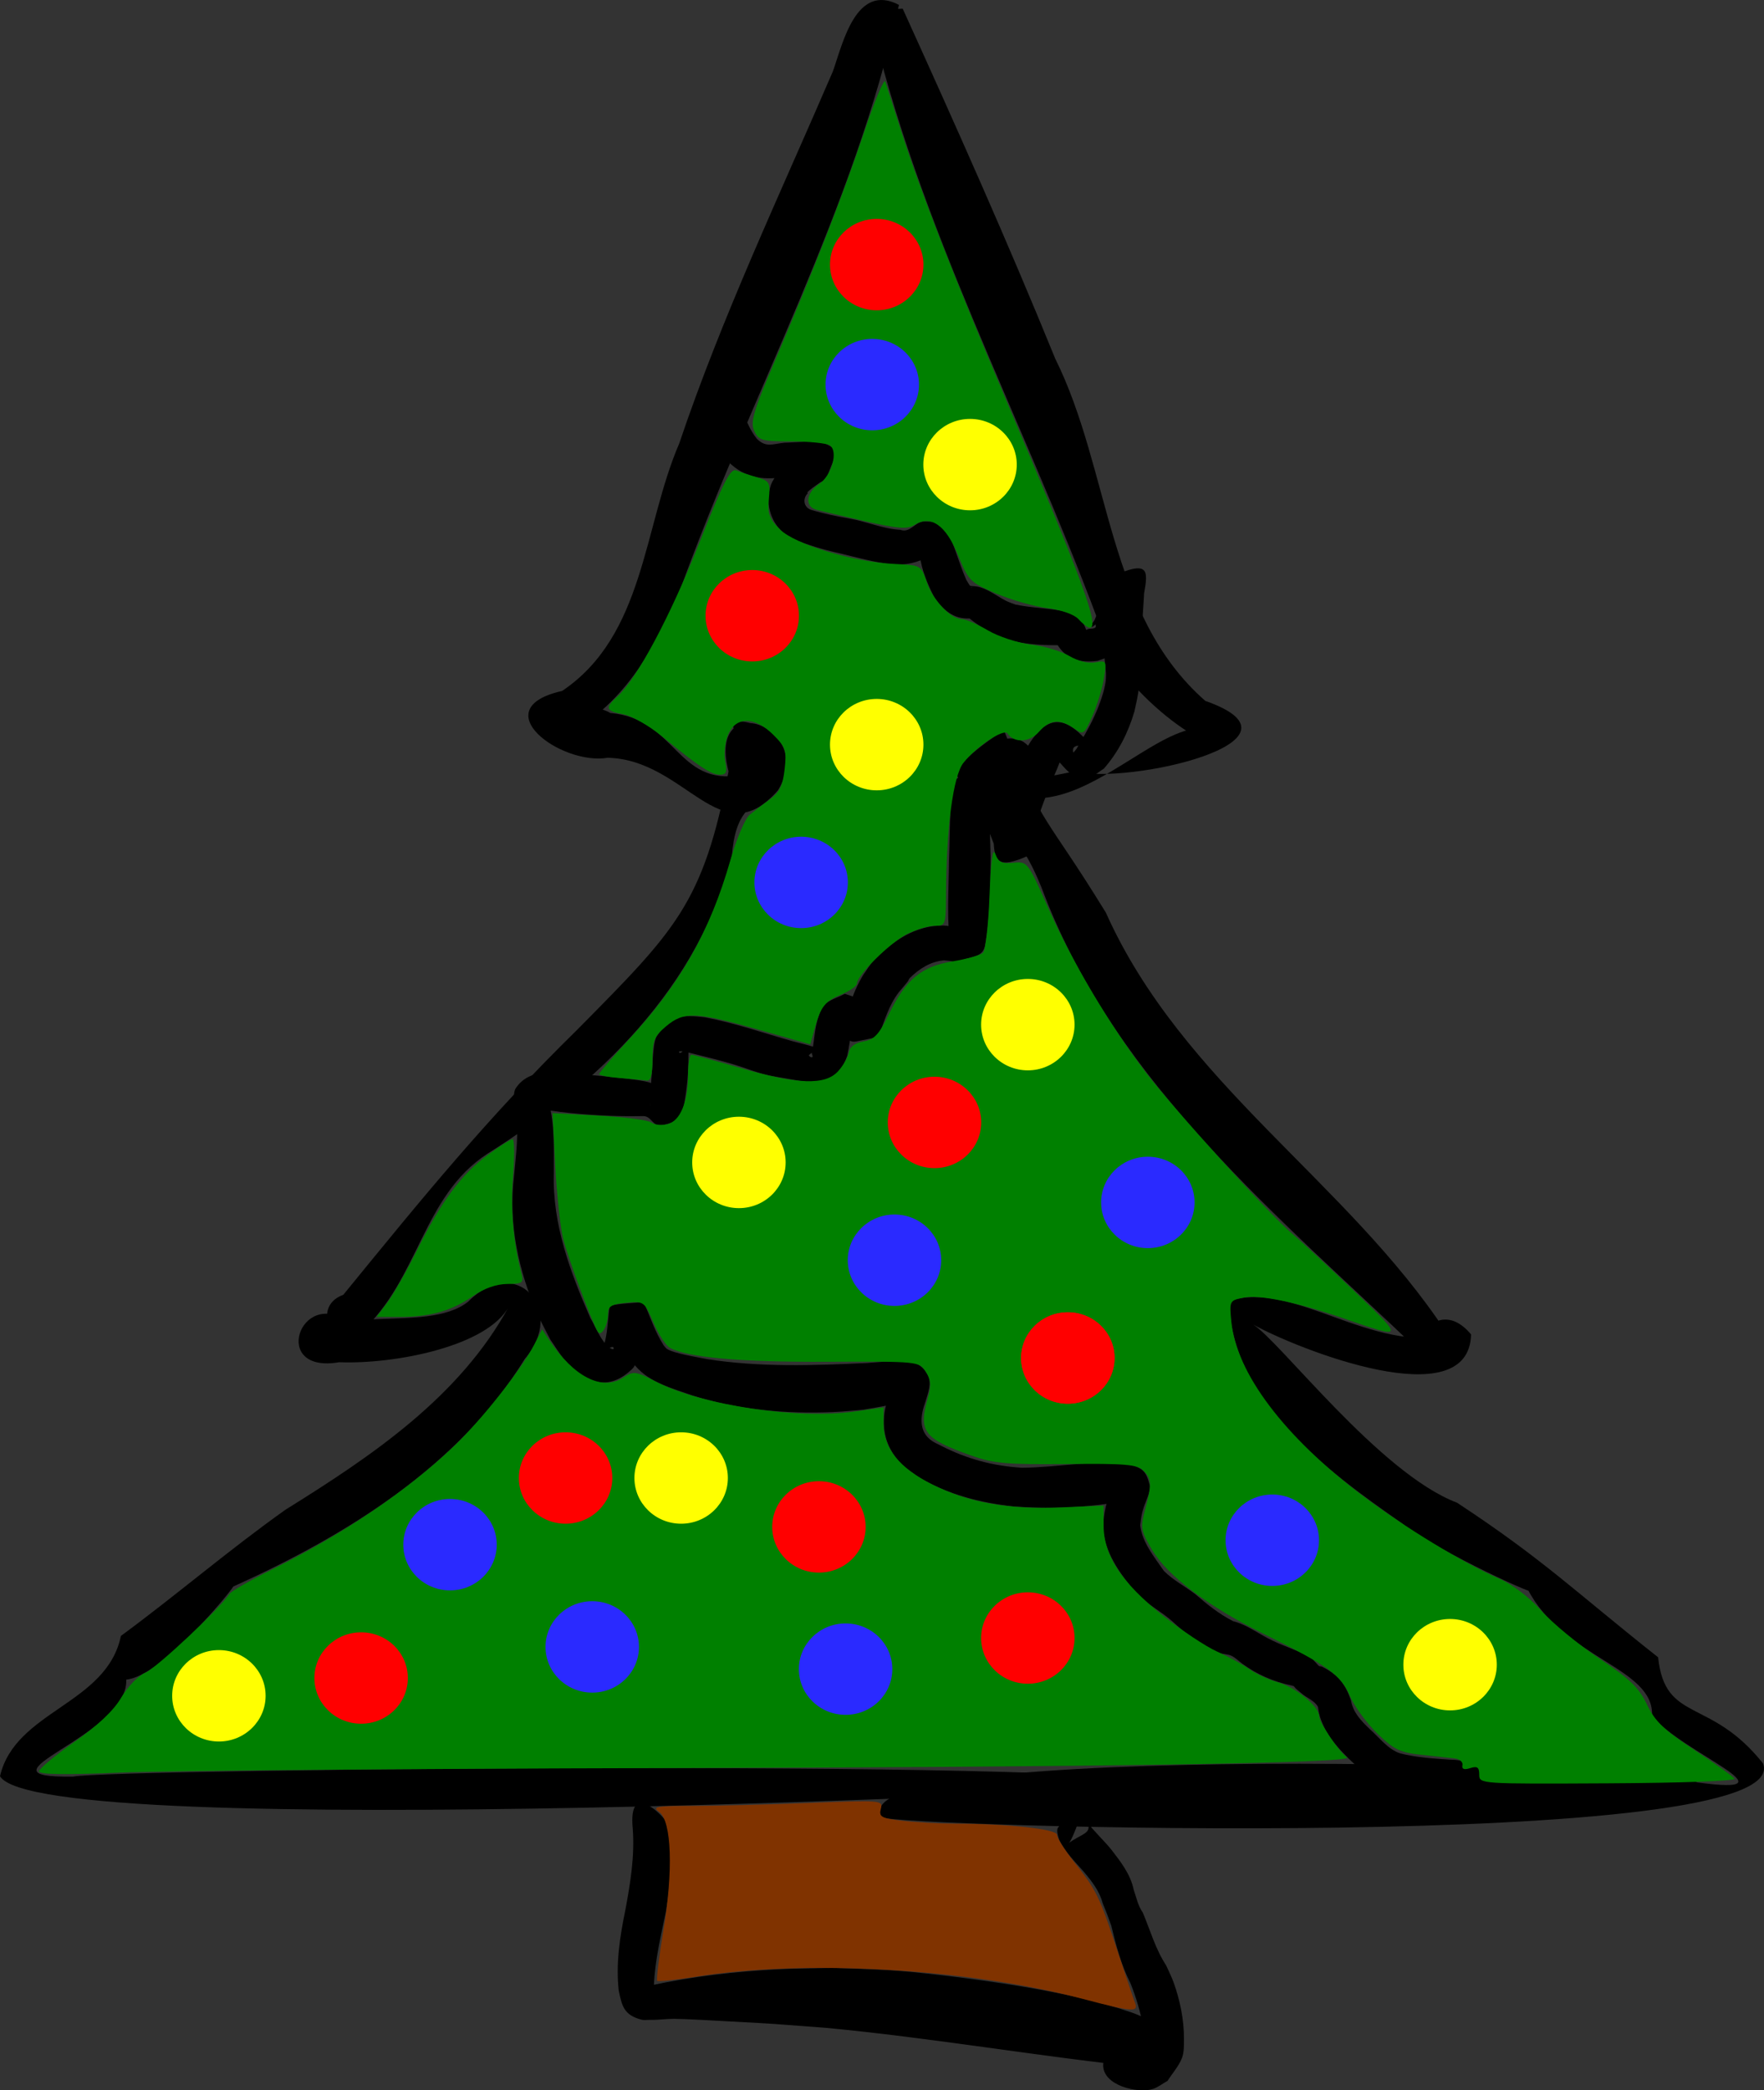 <?xml version="1.0" encoding="UTF-8" standalone="no"?>
<!-- Created with Inkscape (http://www.inkscape.org/) -->
<svg xmlns:dc="http://purl.org/dc/elements/1.1/" xmlns:cc="http://creativecommons.org/ns#" xmlns:rdf="http://www.w3.org/1999/02/22-rdf-syntax-ns#" xmlns:svg="http://www.w3.org/2000/svg" xmlns="http://www.w3.org/2000/svg" xmlns:sodipodi="http://sodipodi.sourceforge.net/DTD/sodipodi-0.dtd" xmlns:inkscape="http://www.inkscape.org/namespaces/inkscape" width="601.811" height="713.135" id="svg5022" version="1.1" inkscape:version="0.48+devel r8979" sodipodi:docname="New document 8">
  <rect width="100%" height="100%" fill="#333333" stroke="none"/>
  <defs id="defs5024"/>
  <sodipodi:namedview id="base" pagecolor="#ffffff" bordercolor="#666666" borderopacity="1.0" inkscape:pageopacity="0.0" inkscape:pageshadow="2" inkscape:zoom="0.35" inkscape:cx="333.04844" inkscape:cy="219.42444" inkscape:document-units="px" inkscape:current-layer="layer1" showgrid="false" fit-margin-top="0" fit-margin-left="0" fit-margin-right="0" fit-margin-bottom="0" inkscape:window-width="514" inkscape:window-height="453" inkscape:window-x="609" inkscape:window-y="128" inkscape:window-maximized="0"/>
  <g inkscape:label="Layer 1" inkscape:groupmode="layer" id="layer1" transform="translate(-41.952,-38.652)">
    <g id="g5793" transform="translate(279.797,991.684)">
      <path inkscape:connector-curvature="0" sodipodi:nodetypes="ccccccccccccccccccccccccccccccc" id="path5091" d="m 68.845,-951.358 c -15.233,69.57 -50.329,132.384 -74.441,198.944 -7.97,19.438 -19.097,39.286 -38.21,49.635 -23.57,2.198 2.904,-14.058 14.165,-7.004 22.499,1.895 22.584,25.045 44.643,21.19 7.996,-5.072 -13.14,-22.809 4.736,-17.283 10.628,37.227 -5.703,17.071 -7.886,44.736 -11.152,44.68 -45.626,78.038 -83.466,101.744 -22.254,14.611 -23.3,42.923 -43.044,60.754 -14.027,1.946 -10.074,-1.24 -15.436,6.761 1.155,-18.588 37.449,-5.352 52.012,-17.126 16.538,-16.574 33.604,3.149 19.285,19.573 -22.695,36.845 -60.948,60.195 -99.466,77.671 -1.045,1.95 -24.472,30.692 -36.515,31.74 1.011,19.268 -54.787,33.61 -18.107,33.096 11.969,-2.701 377.329,-6.14 371.233,3.251 -10.2,1.154 -382.662,19.624 -396.195,-3.381 5.224,-22.44 36.399,-24.44 41.246,-47.857 19.14,-14.105 36.767,-29.292 56.155,-43.065 29.254,-18.2 59.473,-38.43 76.308,-69.508 -7.232,13.859 -39.322,19.95 -57.983,19.19 -23.581,4.101 -13.32,-25.528 3.074,-13.751 -1.603,13.597 -14.363,-4.669 -1.67,-9.254 27.296,-33.446 49.376,-60.629 79.705,-90.334 33.549,-33.965 43.074,-42.913 51.72,-88.235 -7.565,-28.845 30.252,-15.373 16.874,6.448 -19.578,22.456 -31.402,-10.512 -58.134,-11.083 -15.98,2.665 -42.375,-16.793 -15.508,-22.803 28.155,-18.97 27.675,-55.97 39.936,-84.408 14.654,-43.468 34.403,-85.078 52.454,-127.031 3.362,-9.538 7.879,-30.297 22.514,-22.608 z" style="fill:#000000;fill-opacity:1;stroke:none"/>
      <path inkscape:connector-curvature="0" sodipodi:nodetypes="ccccccccccccccccccccccccccccc" id="path5089" d="m 58.763,-948.325 c 16.539,72.281 52.37,138.082 78.089,207.253 2.091,19.655 39.899,48.632 43.698,40.695 -16.022,-18.764 -48.849,32.496 -76.447,16.559 14.235,20.466 19.392,-27.664 -4.302,-15.204 -2.682,34.453 6.501,18.832 18.674,51.373 25.074,64.888 80.481,110.155 127.457,155.147 14.963,-12.961 10.116,18.105 11.336,-5.341 -26.772,7.051 -53.98,-18.732 -75.768,-11.311 0.684,33.906 33.148,57.805 58.955,75.818 11.818,9.567 51.052,27.263 42.823,22.351 12.24,23.907 43.41,26.826 42.476,43.362 10.094,12.493 50.455,27.46 15.422,22.667 -10.167,-6.245 -294.154,-14.565 -278.226,11.91 2.745,3.053 312.767,12.461 300.672,-18.381 -17.992,-22.686 -33.418,-13.641 -35.78,-36.197 -28.265,-22.35 -38.946,-33.247 -68.584,-52.731 -26.433,-10.012 -60.512,-55.214 -69.573,-60.79 14.973,8.301 73.665,31.683 74.342,3.371 -14.185,-17.081 -26.924,15.857 -8.47,-0.746 -33.778,-51.389 -90.069,-84.915 -116.135,-143.181 -21.231,-34.531 -20.954,-27.851 -34.79,-62.236 -36.651,24.199 -2.102,19.528 24.087,14.068 17.922,4.705 83.941,-10.242 44.638,-24.047 -33.588,-29.395 -32.211,-78.575 -51.203,-116.767 -16.355,-40.197 -34.109,-79.887 -52.034,-119.392 l -5.771,0.273 -5.586,1.478 5e-5,-2e-5 z" style="fill:#000000;fill-opacity:1;stroke:none"/>
      <path inkscape:connector-curvature="0" sodipodi:nodetypes="cccsssscscssscscsscssscccccccccccccssscsscssssccsscsccccc" d="m -10.877,-331.972 c 3.12,10.104 1.885,20.674 0.255,30.917 -1.732,8.384 -3.763,16.7 -4.132,25.28 8.98e-4,1.212 -0.027,1.758 0.055,2.875 0.018,0.245 0.27,0.888 0.082,0.731 -0.375,-0.312 -0.425,-0.886 -0.728,-1.269 -0.488,-0.618 -1.557,-0.928 -1.627,-1.712 -0.046,-0.511 0.947,-0.396 1.42,-0.593 14.106,-3.021 28.59,-4.709 42.994,-5.441 6.456,-0.328 12.925,-0.327 19.387,-0.49 7.353,0.343 14.721,0.451 22.06,1.03 12.403,0.979 32.383,3.622 44.75,5.797 11.623,2.044 22.993,4.447 34.169,8.253 3.214,1.095 6.256,2.642 9.384,3.963 2.811,2.315 9.024,5.994 6.434,11.35 -2.762,5.71 -12.828,6.739 -18.401,8.038 11.679,-11.6 0.015,2.391 3.5,-9.042 0.185,-0.605 5.352,1.52 6.37,-0.382 0.232,-0.433 -0.118,-0.975 -0.177,-1.462 -0.645,0.185 -1.517,1.079 -1.935,0.554 -0.642,-0.807 0.019,-2.067 -0.086,-3.093 -0.162,-1.584 -0.431,-3.156 -0.714,-4.723 -0.957,-5.303 -2.397,-10.168 -4.404,-15.155 -3.168,-6.175 -4.887,-12.905 -6.524,-19.605 -0.884,-2.533 -1.847,-5.045 -2.876,-7.523 -1.124,-4.159 -3.642,-7.414 -6.349,-10.653 -3.069,-3.501 -6.353,-6.695 -8.471,-10.889 -1.88,-5.938 -0.238,-4.141 7.012,-8.955 0.713,0.281 -3.265,10.36 -3.978,10.078 l 0,0 c 4.378,-3.387 8.359,-3.268 6.459,-7.31 2.502,3.386 5.661,6.158 8.296,9.452 3.193,4.126 6.485,8.363 7.576,13.595 0.933,2.699 1.45,5.454 3.124,7.852 2.538,6.056 4.322,12.44 7.953,17.998 0.849,1.932 1.832,3.81 2.548,5.795 2.142,5.934 3.588,12.836 3.518,19.162 -0.025,2.219 0.131,4.554 -0.67,6.623 -1.109,2.865 -3.274,5.199 -4.911,7.798 -1.681,0.928 -3.218,2.191 -5.044,2.785 -4.974,1.619 -17.364,-1.148 -16.914,-8.486 0.163,-2.659 3.284,-4.197 4.925,-6.295 1.01,-0.427 1.983,-0.957 3.031,-1.281 0.005,-0.001 7.969,-1.98 8.236,-1.383 0.693,1.552 -2.276,2.917 -2.168,4.613 0.131,2.065 3.109,3.486 2.814,5.534 -0.171,1.187 -2.397,-0.073 -3.596,-0.109 -36.115,-3.821 -71.942,-10.097 -108.109,-13.485 -21.647,-1.612 -13.806,-1.141 -33.471,-2.218 -2.266,-0.124 -14.491,-0.825 -18.035,-0.833 -2.713,-0.005 -5.415,0.426 -8.131,0.346 -1.017,-0.022 -2.067,0.191 -3.051,-0.067 -5.993,-1.573 -6.633,-4.686 -7.731,-9.911 -1.023,-9.25 0.392,-18.425 2.265,-27.493 1.702,-9.142 3.209,-18.33 2.528,-27.659 -1.722,-17.464 10.879,-3.685 11.084,-2.901 l -2.6e-5,3e-5 z" id="path5096" style="fill:#000000;fill-opacity:1;stroke:none"/>
      <path inkscape:connector-curvature="0" d="m 13.385,-821.76 c 1.773,6.628 2.612,12.817 6.93,18.365 3.191,3.256 5.561,1.749 9.521,1.398 4.55,-0.087 9.282,-0.851 13.764,0.189 5.322,2.984 4.444,1.373 0.523,11.917 -0.32,0.861 -1.54,1.002 -2.287,1.534 -0.062,0.044 -5.405,3.629 -4.026,3.556 -1.942,1.815 -1.518,4.887 1.122,5.729 4.319,1.299 8.809,2.215 13.257,3.004 5.819,1.011 11.208,3.476 17.137,3.786 3.204,1.204 5.034,-2.56 7.651,-2.817 1.276,-0.126 2.564,0.079 3.846,0.119 1.44,1.095 3.101,1.948 4.32,3.284 1.081,1.185 2.56,5.442 3.077,6.897 1.146,3.225 2.204,6.407 3.577,9.545 0.607,0.998 1.084,1.9 1.852,2.773 0.038,0.043 0.144,-0.117 0.094,-0.146 -0.261,-0.154 -0.882,-0.113 -0.812,-0.407 0.071,-0.299 0.614,-0.035 0.922,-0.053 3.834,0.068 6.767,2.331 9.933,4.155 2.372,1.366 2.24,1.198 4.78,2.143 5.917,1.267 11.99,1.157 17.867,2.58 2.527,0.46 3.948,2.044 5.384,4.019 0.453,0.622 0.544,1.452 0.997,2.091 0.905,-0.857 2.297,-0.06 3.172,-0.981 -0.001,-0.299 -0.003,-0.597 -0.004,-0.896 -0.506,0.22 -1.384,1.194 -1.518,0.659 -0.202,-0.807 0.787,-1.467 1.125,-2.227 1.57,-3.528 2.905,-7.179 4.199,-10.815 1.564,-0.533 0.243,-3.863 1.676,-4.72 0.307,-0.184 0.167,0.888 0.522,0.94 3.517,0.511 7.248,-0.379 10.64,0.683 0.838,0.262 -0.009,1.757 -0.041,2.635 -0.047,1.298 -0.13,2.594 -0.195,3.891 -0.422,7.415 -1.119,14.816 -1.232,22.246 0.307,5.529 -0.749,10.993 -1.976,16.355 -2.122,7.238 -5.494,13.908 -10.473,19.573 -1.866,1.103 -3.491,2.796 -5.597,3.308 -4.977,1.21 -8.523,-4.926 -11.544,-7.727 -0.405,-0.408 -0.784,-0.844 -1.216,-1.224 -0.638,-0.562 1.303,1.33 2.152,1.369 0.969,0.044 1.884,-1.458 2.736,-0.994 0.639,0.348 -0.756,1.246 -1.062,1.906 -0.496,1.072 -0.893,2.186 -1.34,3.28 -3.612,8.325 -6.796,16.814 -9.261,25.549 -0.975,4.286 0.208,1.426 -0.774,1.392 -3.436,-0.119 -6.886,-0.284 -10.316,-0.039 -0.322,0.023 -0.291,1.034 -0.527,0.813 -0.518,-0.483 -0.485,-1.33 -0.736,-1.992 -0.394,-1.037 -0.799,-2.069 -1.199,-3.103 -1.516,-3.133 -3.273,-6.191 -5.547,-8.846 -0.948,-1.107 -4.134,-3.668 -2.808,-2.661 2.078,-0.646 4.157,-1.292 6.235,-1.938 0.236,-0.177 0.591,-0.801 0.707,-0.53 0.417,0.966 0.289,2.084 0.414,3.128 0.197,1.644 0.422,3.286 0.553,4.937 0.322,4.061 0.421,9.191 0.541,13.215 -0.135,10.232 -0.056,20.602 -1.929,30.703 -1.155,4.092 -4.549,3.325 -10.302,5.507 -0.275,0.104 -0.523,-0.282 -0.807,-0.361 -0.478,-0.132 -2.688,-0.316 -2.864,-0.333 -4.535,0.368 -8.487,2.874 -11.669,6.028 -0.333,0.33 -0.434,0.838 -0.721,1.209 -0.944,1.222 -1.976,2.374 -2.963,3.561 -3.569,4.59 -5.056,10.107 -7.044,15.431 -10.73,1.642 -7.962,3.11 -12.876,-2.152 -0.527,-0.564 -1.024,-1.155 -1.555,-1.715 -0.311,-0.328 -1.419,-0.97 -0.968,-0.947 0.582,0.029 0.969,0.648 1.454,0.972 1.753,-0.559 3.454,-1.314 5.258,-1.677 0.204,-0.041 0.008,0.418 -0.024,0.623 -0.113,0.732 -0.298,1.452 -0.411,2.184 -0.472,3.04 -0.834,6.014 -1.499,9.025 -1.761,5.087 -4.023,7.44 -9.733,8.979 -2.125,0.573 -10.398,-1.138 -12.761,-1.496 -1.741,-0.333 -3.504,-0.566 -5.222,-0.999 -3.908,-0.985 -7.019,-2.32 -10.857,-3.476 -4.636,-1.396 -9.375,-2.566 -14.074,-3.734 -1.059,-0.235 -2.104,-0.546 -3.177,-0.704 -0.507,-0.075 -1.063,-0.185 -1.536,0.01 -0.183,0.076 0.172,0.56 0.353,0.478 1.13,-0.51 1.939,-1.628 3.108,-2.041 0.327,-0.116 -0.182,0.673 -0.215,1.019 -0.063,0.655 -0.048,1.315 -0.071,1.972 0.065,5.735 -0.51,11.436 -1.551,17.069 -1.296,3.901 -1.084,5.103 -7.24,6.631 -3.495,0.868 -3.619,-3.382 -6.947,-3.108 -9.38,0.149 -18.713,-0.311 -28.024,-1.437 -1.551,-0.218 -3.098,-0.468 -4.653,-0.654 -1.056,-0.126 -2.114,-0.26 -3.177,-0.283 -0.364,-0.008 -1.367,0.404 -1.074,0.188 1.226,-0.903 2.799,-1.3 3.946,-2.303 0.452,-0.395 0.059,-1.476 0.62,-1.689 0.425,-0.161 0.257,0.872 0.385,1.308 2.237,7.891 1.721,16.236 1.792,24.352 -0.482,17.477 5.634,33.823 12.556,49.559 1.28,1.895 4.368,9.952 7.697,10.497 0.257,0.042 0.17,-0.782 -0.091,-0.776 -1.197,0.028 -2.306,1.046 -3.489,0.858 -0.463,-0.073 0.262,-0.9 0.393,-1.35 0.995,-3.124 1.226,-6.375 1.536,-9.61 0.141,-1.473 0.368,-3.963 0.67,-4.028 3.741,-0.805 7.609,-0.815 11.414,-1.223 2.158,4.962 3.84,10.199 6.786,14.769 0.328,0.371 0.605,0.796 0.984,1.114 1.951,1.633 11.38,3.077 13.652,3.575 18.113,2.869 36.554,2.213 54.802,1.356 2.54,-0.194 5.078,-0.423 7.621,-0.583 4.925,-0.31 10.095,-0.848 13.008,4.546 1.56,2.889 0.069,6.447 -0.732,9.188 -1.726,4.728 -2.52,10.224 2.246,13.448 0.976,0.66 2.078,1.11 3.117,1.665 8.916,4.526 17.572,6.832 27.517,7.476 12.373,-0.106 24.767,-2.8 37.12,-1.246 3.692,1.699 5.069,1.675 6.485,7.097 0.519,1.987 -1.38,5.634 -2.002,7.568 -0.892,2.775 -0.847,3.366 -1.24,6.233 0.722,5.933 4.83,10.767 8.109,15.568 3.142,3.115 7.121,5.205 10.652,7.865 4.021,3.497 8.209,6.855 12.981,9.274 3.606,0.908 6.735,2.944 9.93,4.763 4.544,2.731 9.634,4.327 14.443,6.474 2.259,0.556 3.292,2.511 4.799,3.975 0.246,0.239 0.677,0.13 1.001,0.244 5.508,2.677 7.97,5.738 9.98,11.467 0.727,4.301 3.491,7.043 6.501,9.945 3.224,2.863 6.106,6.841 10.337,8.227 5.535,1.412 11.292,1.727 16.974,2.137 2.079,0.03 4.268,0.238 6.186,1.127 0.162,0.075 -0.408,-0.166 -0.536,-0.041 -5.333,5.256 -4.578,3.976 -6.159,6.749 -0.387,-0.689 9.351,-6.164 9.738,-5.475 l 0,0 c 1.808,4.766 1.724,2.713 -5.028,9.491 -0.131,0.132 -6.256,0.151 -6.348,0.261 -6.914,-0.204 -13.876,-1.18 -20.333,-3.763 -5.066,-2.52 -9.618,-6.01 -13.494,-10.141 -4.109,-4.169 -7.513,-8.691 -8.836,-14.512 -0.007,-0.05 -0.154,-1.554 -0.323,-1.843 -1.22,-2.089 -3.887,-2.96 -5.593,-4.535 -1.869,-1.57 -1.795,-1.294 -3.146,-3.205 -0.008,-0.012 1.126,0.838 1.12,0.838 -0.47,0.051 -0.928,-0.183 -1.391,-0.275 -6.061,-1.272 -11.804,-3.78 -16.8,-7.464 -1.048,-0.78 -2.444,-2.143 -3.707,-2.689 -1.62,-0.7 -3.505,-0.444 -5.066,-1.369 -5.622,-2.544 -10.613,-6.193 -15.096,-10.422 -3.934,-3.473 -8.683,-5.814 -12.318,-9.631 -5.6,-6.677 -10.871,-13.837 -11.341,-22.872 0.374,-3.224 1.097,-9.905 3.637,-12.383 0.618,-0.603 5.927,2.387 4.426,3.789 -12.67,2.409 -25.604,2.938 -38.463,1.984 -11.355,-1.252 -22.46,-4.061 -32.361,-9.977 -3.891,-2.836 -6.131,-3.909 -8.799,-8.052 -4.065,-6.313 -3.953,-13.737 -1.021,-20.414 0.499,-0.83 0.589,-2.156 1.498,-2.491 0.65,-0.24 0.998,0.973 1.575,1.358 1.283,0.856 3.193,1.026 3.984,2.35 0.381,0.637 -1.319,0.693 -2.02,0.938 -6.246,2.186 -6.789,1.938 -14.146,3.288 -3.478,0.263 -6.949,0.643 -10.434,0.789 -16.112,0.676 -32.458,-0.789 -47.881,-5.651 -6.881,-2.493 -14.414,-4.27 -19.392,-10.035 -3.997,-5.269 -6.991,-11.259 -7.905,-17.878 3.52,-1.379 6.886,-3.242 10.559,-4.137 0.492,-0.12 0.316,0.969 0.383,1.471 0.124,0.935 0.162,1.881 0.188,2.824 0.126,4.653 -0.274,9.205 -1.901,13.615 -0.825,1.698 -1.114,3.786 -2.475,5.094 -8.421,8.093 -16.501,4.596 -23.096,-3.168 -1.789,-2.106 -3.184,-4.516 -4.776,-6.774 -1.457,-2.883 -3.062,-5.697 -4.37,-8.65 -6.516,-14.713 -10.055,-30.962 -8.088,-47.036 0.637,-7.409 1.856,-15.094 0.421,-22.46 -0.254,-2.093 -0.979,-6.004 0.252,-7.792 4.298,-6.244 11.59,-5.444 17.99,-4.998 5.583,0.436 11.171,0.868 16.74,1.464 2.099,0.225 7.412,0.856 9.545,1.334 1.317,0.295 2.585,0.776 3.877,1.164 1.03,0.557 2.113,1.023 3.089,1.67 4.589,3.042 -0.113,0.759 -0.737,1.045 -5.01,2.298 -4.771,2.077 -4.723,4.773 -0.063,-5.62 0.679,-11.178 0.926,-16.794 0.163,-1.645 0.365,-5.889 1.375,-7.387 4.871,-7.224 8.615,-7.256 16.305,-6.384 10.25,1.92 20.01,5.367 30.023,8.183 2.63,0.677 4.88,1.221 7.442,1.989 0.358,0.107 1.267,0.065 1.056,0.373 -0.715,1.046 -2.107,1.451 -2.951,2.396 -0.253,0.283 2.028,1.799 0.967,-0.604 0.932,-4.236 0.89,-8.726 2.383,-12.83 0.474,-1.302 0.686,-2.879 1.746,-3.772 2.058,-1.732 4.773,-2.483 7.159,-3.725 4.18,1.348 5.284,1.655 7.931,5.193 0.777,1.039 1.924,3.1 1.806,3.15 -2.702,1.135 -5.63,1.632 -8.444,2.448 -0.107,0.526 0.205,1.474 -0.322,1.577 -0.491,0.096 -0.089,-0.998 -0.083,-1.498 0.014,-1.021 0.02,-2.047 0.143,-3.06 0.622,-5.105 2.545,-9.72 5.156,-14.133 1.255,-1.725 2.287,-3.638 3.765,-5.176 6.281,-6.539 14.273,-11.956 23.685,-11.804 1.434,0.023 2.838,0.416 4.257,0.624 2.739,0.963 3.276,0.949 5.625,2.505 0.541,0.358 1.955,0.782 1.497,1.242 -2.377,2.385 -5.456,3.969 -8.37,5.656 -0.537,0.311 0.055,-2.606 -0.536,-1.783 -1.472,-10.004 -0.656,-20.205 -0.588,-30.269 0.247,-6.077 0.245,-12.18 0.539,-18.252 0.07,-1.453 0.497,-8.331 1.684,-9.435 2.012,-1.873 5.017,-2.247 7.526,-3.37 0.994,0.32 2.036,0.518 2.983,0.961 6.639,3.104 10.48,10.247 13.149,16.649 0.272,1.104 2.726,10.961 1.184,11.647 -10.22,4.543 -11.445,2.068 -11.816,-4.506 0.875,-10.054 4.491,-19.525 9.202,-28.401 3.89,-7.657 9.816,-17.836 19.258,-9.616 0.939,0.869 3.984,3.466 4.266,4.836 0.17,0.826 -6.713,-1.449 -5.553,2.514 1.593,-1.807 0.57,-0.515 2.323,-3.407 2.366,-3.904 4.52,-7.92 6.21,-12.173 1.545,-4.137 3.116,-8.478 2.463,-12.953 -0.839,-7.955 -0.978,-15.982 0.26,-23.914 0.264,-1.427 0.475,-2.864 0.791,-4.28 0.247,-1.105 -0.14,-2.818 0.895,-3.276 12.782,-5.667 12.672,-2.504 11.185,5.811 -2.435,8.019 -5.267,16.356 -12.374,21.472 -1.017,0.733 -2.324,0.941 -3.486,1.412 -5.855,0.695 -10.507,-0.274 -13.775,-5.628 -0.17,-0.474 -0.34,-0.948 -0.511,-1.421 0.073,0.055 0.226,0.255 0.22,0.164 -0.01,-0.17 -0.368,-0.561 -0.238,-0.451 0.462,0.389 0.778,0.936 1.255,1.307 0.384,0.299 1.196,0.202 1.295,0.679 0.078,0.376 -0.767,0.01 -1.151,0.014 -7.063,0.058 -14.118,-0.342 -20.793,-2.924 -3.593,-1.71 -6.885,-3.711 -9.985,-6.201 -5.414,0.327 -9.254,-3.083 -12.107,-7.361 -2.246,-4.465 -4.202,-9.112 -4.849,-14.122 -0.057,-0.44 -0.397,-1.245 0.039,-1.33 0.876,-0.171 1.698,0.551 2.547,0.826 0.569,-0.021 1.488,-0.589 1.706,-0.063 0.208,0.504 -0.872,0.662 -1.346,0.932 -3.7,2.11 -7.724,2.97 -11.974,2.683 -6.278,-0.614 -12.277,-2.35 -18.395,-3.812 -5.538,-1.227 -11.013,-2.855 -16.252,-5.034 -1.02,-0.703 -2.141,-1.277 -3.059,-2.108 -4.483,-4.061 -6.017,-10.491 -4.047,-16.194 0.486,-1.407 1.46,-2.595 2.189,-3.893 4.701,-4.17 4.044,-4.043 8.314,-6.656 0.851,-0.521 1.722,-1.01 2.609,-1.468 0.542,-0.28 1.557,-1.343 1.674,-0.744 2.073,10.652 -3.19,7.408 1.575,9.786 -4.027,0.569 -8.165,-0.391 -12.19,0.401 -7.33,0.98 -13.14,0.147 -18.67,-5.259 -0.946,-1.143 -2.003,-2.202 -2.839,-3.428 -3.953,-5.794 -5.526,-13.055 -5.537,-19.973 -0.205,-0.784 10.879,-3.685 11.084,-2.901 z" id="path5098" style="fill:#000000;fill-opacity:1;stroke:none"/>
      <path inkscape:connector-curvature="0" id="path5110" d="m 130.123,-741.771 c -1.483,-1.634 -5.772,-3.157 -10.615,-3.769 -4.469,-0.565 -12.32,-2.808 -17.446,-4.983 -8.94,-3.794 -9.474,-4.331 -13.086,-13.164 -4.202,-10.275 -9.245,-13.754 -14.857,-10.249 -2.443,1.526 -5.577,1.283 -16.985,-1.317 -7.694,-1.753 -15.183,-3.521 -16.643,-3.929 -3.821,-1.068 -3.264,-5.854 1.006,-8.651 4.409,-2.889 6.768,-11.341 3.706,-13.281 -1.132,-0.717 -7.019,-1.314 -13.084,-1.327 -10.087,-0.021 -11.164,-0.326 -12.648,-3.583 -1.366,-2.999 -0.296,-6.664 6.796,-23.273 13.581,-31.805 23.607,-57.485 30.638,-78.477 3.617,-10.799 6.894,-18.646 7.282,-17.438 0.389,1.208 2.899,9.019 5.578,17.359 6.486,20.189 17.635,48.754 35.32,90.496 26.951,63.612 32.53,78.883 28.663,78.453 -0.626,-0.069 -2.257,-1.36 -3.626,-2.868 z" style="fill:#008000;fill-opacity:1;stroke:none"/>
      <path inkscape:connector-curvature="0" id="path5112" d="m -26.228,-585.221 c -3.962,-0.312 -7.203,-0.941 -7.203,-1.396 0,-0.456 4.411,-5.593 9.803,-11.417 17.858,-19.288 27.952,-37.074 35.005,-61.681 2.065,-7.205 5.016,-14.123 6.558,-15.374 1.542,-1.251 4.67,-3.639 6.952,-5.307 3.199,-2.338 4.332,-4.666 4.949,-10.163 0.722,-6.444 0.354,-7.575 -3.822,-11.752 -6.339,-6.339 -12.863,-6.366 -15.473,-0.063 -1.038,2.507 -1.479,6.601 -0.98,9.098 0.743,3.717 0.406,4.54 -1.863,4.54 -2.953,0 -7.423,-2.975 -19.853,-13.212 -4.266,-3.513 -10.116,-6.831 -12.999,-7.372 -6.086,-1.142 -6.424,-2.14 -2.059,-6.09 6.652,-6.02 18.033,-27.346 27.895,-52.272 8.411,-21.256 10.675,-25.686 12.703,-24.853 1.357,0.557 4.534,1.612 7.059,2.344 4.269,1.237 4.551,1.755 4.014,7.378 -0.482,5.052 0.136,6.76 3.749,10.37 5.128,5.124 25.116,11.155 39.146,11.812 9.001,0.421 9.051,0.449 10.999,6.21 2.089,6.176 8.21,12.611 11.996,12.611 1.264,0 5.251,1.73 8.858,3.844 3.608,2.114 10.194,4.274 14.636,4.801 4.442,0.526 10.328,2.285 13.079,3.908 2.998,1.769 6.573,2.651 8.924,2.202 3.819,-0.73 3.896,-0.588 2.93,5.452 -0.545,3.411 -2.309,9.181 -3.92,12.822 -2.845,6.432 -3.025,6.552 -6.335,4.234 -4.769,-3.34 -8.303,-2.977 -11.962,1.231 -3.13,3.6 -8.469,3.854 -10.681,0.509 -1.203,-1.818 -10.711,4.527 -15.051,10.045 -3.463,4.403 -5.814,22.097 -5.925,44.589 -0.053,10.747 -0.14,10.994 -3.905,10.994 -2.118,0 -6.43,1.315 -9.581,2.923 -5.761,2.939 -16.895,13.993 -16.895,16.774 0,0.82 -2.305,2.455 -5.122,3.632 -5.86,2.449 -7.171,4.097 -9.283,11.674 l -1.516,5.44 -17.438,-4.959 c -21.627,-6.151 -25.693,-6.308 -31.727,-1.231 -4.043,3.402 -4.665,4.919 -4.665,11.373 0,5.093 -0.599,7.361 -1.895,7.174 -1.043,-0.15 -5.137,-0.529 -9.098,-0.841 z" style="fill:#008000;fill-opacity:1;stroke:none"/>
      <path inkscape:connector-curvature="0" id="path5114" d="m 266.811,-347.601 c 0,-2.512 -0.652,-2.982 -3.071,-2.214 -2.089,0.663 -2.937,0.344 -2.654,-0.999 0.229,-1.086 -0.948,-2.123 -2.616,-2.306 -1.668,-0.183 -6.827,-0.743 -11.464,-1.246 -7.26,-0.788 -9.343,-1.799 -14.999,-7.286 -3.612,-3.504 -7.798,-9.239 -9.301,-12.743 -3.111,-7.253 -7.403,-10.338 -29.757,-21.39 -18.875,-9.332 -32.634,-19.746 -37.853,-28.652 -3.75,-6.398 -3.92,-7.412 -2.275,-13.561 2.334,-8.727 2.248,-10.464 -0.659,-13.371 -2.052,-2.052 -6.179,-2.399 -26.157,-2.2 -20.593,0.205 -24.897,-0.182 -32.636,-2.933 -16.214,-5.765 -17.969,-8.152 -14.609,-19.87 1.158,-4.039 0.978,-6.006 -0.8,-8.719 -2.282,-3.483 -2.485,-3.503 -33.719,-3.355 -29.448,0.139 -47.381,-1.45 -53.537,-4.745 -1.364,-0.73 -3.896,-4.618 -5.627,-8.64 -3.108,-7.225 -3.22,-7.306 -9.311,-6.725 -5.101,0.486 -6.169,1.149 -6.188,3.841 -0.028,3.93 -2.305,7.893 -3.461,6.023 -2.105,-3.406 -10.352,-25.605 -11.894,-32.014 -0.946,-3.932 -2.137,-15.12 -2.648,-24.862 l -0.929,-17.713 15.922,0.859 c 8.757,0.472 16.766,1.525 17.798,2.339 1.032,0.814 3.522,1.068 5.535,0.562 4.354,-1.093 6.995,-7.543 6.995,-17.085 0,-3.629 0.512,-6.593 1.137,-6.588 0.626,0.005 8.22,2.052 16.876,4.549 19.415,5.6 28.713,5.917 33.128,1.128 1.73,-1.877 3.393,-4.771 3.695,-6.433 0.359,-1.975 2.106,-3.291 5.048,-3.8 3.662,-0.634 5.25,-2.33 8.533,-9.11 5.823,-12.025 11.13,-16.449 21.818,-18.189 4.875,-0.793 9.552,-2.131 10.394,-2.972 0.841,-0.841 1.837,-9.558 2.213,-19.37 0.47,-12.28 1.088,-16.746 1.982,-14.329 1.049,2.835 2.233,3.419 6.155,3.033 4.811,-0.473 4.923,-0.327 11.92,15.444 8.21,18.506 20.731,39.616 33.19,55.958 9.855,12.925 42.359,48.721 50.281,55.374 2.841,2.385 12.256,11.102 20.922,19.371 17.214,16.424 17.185,16.496 -3.627,9.293 -16.013,-5.543 -28.682,-8.173 -34.125,-7.084 -4.823,0.965 -4.876,1.07 -4.181,8.299 1.673,17.409 18.142,39.236 44.622,59.139 14.972,11.253 34.17,22.92 46.904,28.503 4.45,1.951 10.177,6.332 14.26,10.908 3.753,4.206 12.624,11.517 19.713,16.248 10.495,7.003 13.519,9.918 16.279,15.693 2.773,5.803 5.719,8.626 16.205,15.532 7.048,4.642 13.192,9.049 13.652,9.794 0.483,0.781 -17.77,1.45 -43.12,1.581 -43.735,0.226 -43.957,0.211 -43.957,-2.962 z" style="fill:#008000;fill-opacity:1;stroke:none"/>
      <path inkscape:connector-curvature="0" id="path5116" d="m -105.7,-508.667 c 2.037,-2.711 6.589,-10.728 10.115,-17.817 8.349,-16.786 15.113,-25.899 24.143,-32.528 4.032,-2.96 7.846,-5.382 8.474,-5.382 0.628,0 0.701,5.63 0.16,12.51 -0.884,11.258 0.036,22.16 2.785,33.016 0.907,3.583 0.603,3.829 -4.795,3.879 -3.711,0.035 -7.853,1.5 -11.63,4.114 -7.289,5.045 -14.532,7.117 -24.918,7.127 l -8.038,0.008 3.704,-4.928 z" style="fill:#008000;fill-opacity:1;stroke:none"/>
      <path inkscape:connector-curvature="0" id="path5118" d="m -224.494,-348.733 c 0,-0.88 5.425,-5.401 12.056,-10.048 8.088,-5.667 13.345,-10.646 15.97,-15.126 2.192,-3.74 5.812,-7.464 8.229,-8.465 3.676,-1.523 25.668,-22.138 28.7,-26.903 0.554,-0.87 6.807,-4.473 13.896,-8.005 25.175,-12.545 46.489,-26.948 62.69,-42.364 9.375,-8.921 23.065,-26.274 27.437,-34.779 l 2.617,-5.09 2.381,3.574 c 8.442,12.672 18.131,17.592 25.341,12.867 3.464,-2.27 4.144,-2.187 10.987,1.336 15.882,8.176 48.577,13.056 68.328,10.199 l 9.477,-1.371 0,5.59 c 0,8.41 5.368,15.115 16.596,20.729 12.334,6.167 26.111,8.605 44.159,7.816 l 14.305,-0.626 0,6.877 c 0,10.118 6.189,19.511 20.177,30.62 6.417,5.097 14.738,10.633 18.491,12.302 3.753,1.67 8.72,4.368 11.037,5.996 2.317,1.628 6.643,3.631 9.612,4.451 6.183,1.707 14.227,8.275 14.227,11.617 0,2.165 6.757,12.178 9.493,14.067 2.805,1.937 -83.539,3.28 -233.916,3.64 -86.319,0.206 -169.398,0.897 -184.618,1.536 -19.131,0.802 -27.674,0.667 -27.674,-0.439 z" style="fill:#008000;fill-opacity:1;stroke:none"/>
      <path inkscape:connector-curvature="0" id="path5120" d="m 131.646,-271.066 c -39.5,-10.419 -94.908,-13.576 -132.355,-7.541 -6.738,1.086 -12.549,1.698 -12.913,1.361 -0.364,-0.337 0.571,-8.008 2.079,-17.045 3.421,-20.509 2.842,-37.446 -1.387,-40.538 -2.538,-1.856 -1.147,-2.109 11.569,-2.109 7.949,0 25.785,-0.447 39.635,-0.993 24.701,-0.974 25.167,-0.935 24.386,2.049 -0.702,2.686 0.15,3.156 7.283,4.013 4.443,0.534 12.514,0.98 17.935,0.992 18.308,0.041 34.877,1.857 34.877,3.822 0,1.018 2.631,5.182 5.846,9.253 7.659,9.696 8.584,11.585 14.674,29.979 2.839,8.575 5.598,16.727 6.131,18.115 1.245,3.243 -0.956,3.075 -17.76,-1.357 l 0,0 z" style="fill:#803300;fill-opacity:1;stroke:none"/>
      <path sodipodi:type="arc" style="fill:#ff0000;fill-opacity:1;stroke:none" id="path5124" sodipodi:cx="-330.56909" sodipodi:cy="-751.36237" sodipodi:rx="34.876556" sodipodi:ry="34.11837" d="m -295.693,-751.362 c 0,18.843 -15.615,34.118 -34.877,34.118 -19.262,0 -34.877,-15.275 -34.877,-34.118 0,-18.843 15.615,-34.118 34.877,-34.118 19.262,0 34.877,15.275 34.877,34.118 z" transform="matrix(0.457,0,0,0.457,106.179,-105.421)"/>
      <path sodipodi:type="arc" style="fill:#ff0000;fill-opacity:1;stroke:none" id="path5126" sodipodi:cx="-330.56909" sodipodi:cy="-751.36237" sodipodi:rx="34.876556" sodipodi:ry="34.11837" d="m -295.693,-751.362 c 0,18.843 -15.615,34.118 -34.877,34.118 -19.262,0 -34.877,-15.275 -34.877,-34.118 0,-18.843 15.615,-34.118 34.877,-34.118 19.262,0 34.877,15.275 34.877,34.118 z" transform="matrix(0.457,0,0,0.457,192.612,-88.741)"/>
      <path sodipodi:type="arc" style="fill:#ff0000;fill-opacity:1;stroke:none" id="path5128" sodipodi:cx="-330.56909" sodipodi:cy="-751.36237" sodipodi:rx="34.876556" sodipodi:ry="34.11837" d="m -295.693,-751.362 c 0,18.843 -15.615,34.118 -34.877,34.118 -19.262,0 -34.877,-15.275 -34.877,-34.118 0,-18.843 15.615,-34.118 34.877,-34.118 19.262,0 34.877,15.275 34.877,34.118 z" transform="matrix(0.457,0,0,0.457,263.882,-50.831)"/>
      <path sodipodi:type="arc" style="fill:#ff0000;fill-opacity:1;stroke:none" id="path5130" sodipodi:cx="-330.56909" sodipodi:cy="-751.36237" sodipodi:rx="34.876556" sodipodi:ry="34.11837" d="m -295.693,-751.362 c 0,18.843 -15.615,34.118 -34.877,34.118 -19.262,0 -34.877,-15.275 -34.877,-34.118 0,-18.843 15.615,-34.118 34.877,-34.118 19.262,0 34.877,15.275 34.877,34.118 z" transform="matrix(0.457,0,0,0.457,36.426,-37.184)"/>
      <path sodipodi:type="arc" style="fill:#ff0000;fill-opacity:1;stroke:none" id="path5132" sodipodi:cx="-330.56909" sodipodi:cy="-751.36237" sodipodi:rx="34.876556" sodipodi:ry="34.11837" d="m -295.693,-751.362 c 0,18.843 -15.615,34.118 -34.877,34.118 -19.262,0 -34.877,-15.275 -34.877,-34.118 0,-18.843 15.615,-34.118 34.877,-34.118 19.262,0 34.877,15.275 34.877,34.118 z" transform="matrix(0.457,0,0,0.457,232.038,-226.731)"/>
      <path transform="matrix(0.457,0,0,0.457,277.529,-146.363)" d="m -295.693,-751.362 c 0,18.843 -15.615,34.118 -34.877,34.118 -19.262,0 -34.877,-15.275 -34.877,-34.118 0,-18.843 15.615,-34.118 34.877,-34.118 19.262,0 34.877,15.275 34.877,34.118 z" sodipodi:ry="34.11837" sodipodi:rx="34.876556" sodipodi:cy="-751.36237" sodipodi:cx="-330.56909" id="path5158" style="fill:#ff0000;fill-opacity:1;stroke:none" sodipodi:type="arc"/>
      <path sodipodi:type="arc" style="fill:#ff0000;fill-opacity:1;stroke:none" id="path5134" sodipodi:cx="-330.56909" sodipodi:cy="-751.36237" sodipodi:rx="34.876556" sodipodi:ry="34.11837" d="m -295.693,-751.362 c 0,18.843 -15.615,34.118 -34.877,34.118 -19.262,0 -34.877,-15.275 -34.877,-34.118 0,-18.843 15.615,-34.118 34.877,-34.118 19.262,0 34.877,15.275 34.877,34.118 z" transform="matrix(0.457,0,0,0.457,277.529,-146.363)"/>
      <path sodipodi:type="arc" style="fill:#ff0000;fill-opacity:1;stroke:none" id="path5136" sodipodi:cx="-330.56909" sodipodi:cy="-751.36237" sodipodi:rx="34.876556" sodipodi:ry="34.11837" d="m -295.693,-751.362 c 0,18.843 -15.615,34.118 -34.877,34.118 -19.262,0 -34.877,-15.275 -34.877,-34.118 0,-18.843 15.615,-34.118 34.877,-34.118 19.262,0 34.877,15.275 34.877,34.118 z" transform="matrix(0.457,0,0,0.457,169.867,-399.597)"/>
      <path sodipodi:type="arc" style="fill:#ff0000;fill-opacity:1;stroke:none" id="path5138" sodipodi:cx="-330.56909" sodipodi:cy="-751.36237" sodipodi:rx="34.876556" sodipodi:ry="34.11837" d="m -295.693,-751.362 c 0,18.843 -15.615,34.118 -34.877,34.118 -19.262,0 -34.877,-15.275 -34.877,-34.118 0,-18.843 15.615,-34.118 34.877,-34.118 19.262,0 34.877,15.275 34.877,34.118 z" transform="matrix(0.457,0,0,0.457,212.325,-519.39)"/>
      <path sodipodi:type="arc" style="fill:#ffff00;fill-opacity:1;stroke:none" id="path5140" sodipodi:cx="-330.56909" sodipodi:cy="-751.36237" sodipodi:rx="34.876556" sodipodi:ry="34.11837" d="m -295.693,-751.362 c 0,18.843 -15.615,34.118 -34.877,34.118 -19.262,0 -34.877,-15.275 -34.877,-34.118 0,-18.843 15.615,-34.118 34.877,-34.118 19.262,0 34.877,15.275 34.877,34.118 z" transform="matrix(0.457,0,0,0.457,212.325,-355.622)"/>
      <path sodipodi:type="arc" style="fill:#ffff00;fill-opacity:1;stroke:none" id="path5142" sodipodi:cx="-330.56909" sodipodi:cy="-751.36237" sodipodi:rx="34.876556" sodipodi:ry="34.11837" d="m -295.693,-751.362 c 0,18.843 -15.615,34.118 -34.877,34.118 -19.262,0 -34.877,-15.275 -34.877,-34.118 0,-18.843 15.615,-34.118 34.877,-34.118 19.262,0 34.877,15.275 34.877,34.118 z" transform="matrix(0.457,0,0,0.457,244.169,-451.154)"/>
      <path transform="matrix(0.457,0,0,0.457,165.318,-213.083)" d="m -295.693,-751.362 c 0,18.843 -15.615,34.118 -34.877,34.118 -19.262,0 -34.877,-15.275 -34.877,-34.118 0,-18.843 15.615,-34.118 34.877,-34.118 19.262,0 34.877,15.275 34.877,34.118 z" sodipodi:ry="34.11837" sodipodi:rx="34.876556" sodipodi:cy="-751.36237" sodipodi:cx="-330.56909" id="path5164" style="fill:#ffff00;fill-opacity:1;stroke:none" sodipodi:type="arc"/>
      <path transform="matrix(0.457,0,0,0.457,145.605,-105.421)" d="m -295.693,-751.362 c 0,18.843 -15.615,34.118 -34.877,34.118 -19.262,0 -34.877,-15.275 -34.877,-34.118 0,-18.843 15.615,-34.118 34.877,-34.118 19.262,0 34.877,15.275 34.877,34.118 z" sodipodi:ry="34.11837" sodipodi:rx="34.876556" sodipodi:cy="-751.36237" sodipodi:cx="-330.56909" id="path5166" style="fill:#ffff00;fill-opacity:1;stroke:none" sodipodi:type="arc"/>
      <path transform="matrix(0.457,0,0,0.457,-12.098,-31.119)" d="m -295.693,-751.362 c 0,18.843 -15.615,34.118 -34.877,34.118 -19.262,0 -34.877,-15.275 -34.877,-34.118 0,-18.843 15.615,-34.118 34.877,-34.118 19.262,0 34.877,15.275 34.877,34.118 z" sodipodi:ry="34.11837" sodipodi:rx="34.876556" sodipodi:cy="-751.36237" sodipodi:cx="-330.56909" id="path5168" style="fill:#ffff00;fill-opacity:1;stroke:none" sodipodi:type="arc"/>
      <path sodipodi:type="arc" style="fill:#ffff00;fill-opacity:1;stroke:none" id="path5144" sodipodi:cx="-330.56909" sodipodi:cy="-751.36237" sodipodi:rx="34.876556" sodipodi:ry="34.11837" d="m -295.693,-751.362 c 0,18.843 -15.615,34.118 -34.877,34.118 -19.262,0 -34.877,-15.275 -34.877,-34.118 0,-18.843 15.615,-34.118 34.877,-34.118 19.262,0 34.877,15.275 34.877,34.118 z" transform="matrix(0.457,0,0,0.457,263.882,-260.091)"/>
      <path sodipodi:type="arc" style="fill:#ffff00;fill-opacity:1;stroke:none" id="path5146" sodipodi:cx="-330.56909" sodipodi:cy="-751.36237" sodipodi:rx="34.876556" sodipodi:ry="34.11837" d="m -295.693,-751.362 c 0,18.843 -15.615,34.118 -34.877,34.118 -19.262,0 -34.877,-15.275 -34.877,-34.118 0,-18.843 15.615,-34.118 34.877,-34.118 19.262,0 34.877,15.275 34.877,34.118 z" transform="matrix(0.457,0,0,0.457,407.937,-41.733)"/>
      <path sodipodi:type="arc" style="fill:#2a2aff;fill-opacity:1;stroke:none" id="path5148" sodipodi:cx="-330.56909" sodipodi:cy="-751.36237" sodipodi:rx="34.876556" sodipodi:ry="34.11837" d="m -295.693,-751.362 c 0,18.843 -15.615,34.118 -34.877,34.118 -19.262,0 -34.877,-15.275 -34.877,-34.118 0,-18.843 15.615,-34.118 34.877,-34.118 19.262,0 34.877,15.275 34.877,34.118 z" transform="matrix(0.457,0,0,0.457,201.71,-40.217)"/>
      <path sodipodi:type="arc" style="fill:#2a2aff;fill-opacity:1;stroke:none" id="path5150" sodipodi:cx="-330.56909" sodipodi:cy="-751.36237" sodipodi:rx="34.876556" sodipodi:ry="34.11837" d="m -295.693,-751.362 c 0,18.843 -15.615,34.118 -34.877,34.118 -19.262,0 -34.877,-15.275 -34.877,-34.118 0,-18.843 15.615,-34.118 34.877,-34.118 19.262,0 34.877,15.275 34.877,34.118 z" transform="matrix(0.457,0,0,0.457,115.277,-47.799)"/>
      <path transform="matrix(0.457,0,0,0.457,304.824,-199.436)" d="m -295.693,-751.362 c 0,18.843 -15.615,34.118 -34.877,34.118 -19.262,0 -34.877,-15.275 -34.877,-34.118 0,-18.843 15.615,-34.118 34.877,-34.118 19.262,0 34.877,15.275 34.877,34.118 z" sodipodi:ry="34.11837" sodipodi:rx="34.876556" sodipodi:cy="-751.36237" sodipodi:cx="-330.56909" id="path5160" style="fill:#2a2aff;fill-opacity:1;stroke:none" sodipodi:type="arc"/>
      <path transform="matrix(0.457,0,0,0.457,218.391,-179.723)" d="m -295.693,-751.362 c 0,18.843 -15.615,34.118 -34.877,34.118 -19.262,0 -34.877,-15.275 -34.877,-34.118 0,-18.843 15.615,-34.118 34.877,-34.118 19.262,0 34.877,15.275 34.877,34.118 z" sodipodi:ry="34.11837" sodipodi:rx="34.876556" sodipodi:cy="-751.36237" sodipodi:cx="-330.56909" id="path5162" style="fill:#2a2aff;fill-opacity:1;stroke:none" sodipodi:type="arc"/>
      <path sodipodi:type="arc" style="fill:#2a2aff;fill-opacity:1;stroke:none" id="path5152" sodipodi:cx="-330.56909" sodipodi:cy="-751.36237" sodipodi:rx="34.876556" sodipodi:ry="34.11837" d="m -295.693,-751.362 c 0,18.843 -15.615,34.118 -34.877,34.118 -19.262,0 -34.877,-15.275 -34.877,-34.118 0,-18.843 15.615,-34.118 34.877,-34.118 19.262,0 34.877,15.275 34.877,34.118 z" transform="matrix(0.457,0,0,0.457,66.753,-82.675)"/>
      <path sodipodi:type="arc" style="fill:#2a2aff;fill-opacity:1;stroke:none" id="path5154" sodipodi:cx="-330.56909" sodipodi:cy="-751.36237" sodipodi:rx="34.876556" sodipodi:ry="34.11837" d="m -295.693,-751.362 c 0,18.843 -15.615,34.118 -34.877,34.118 -19.262,0 -34.877,-15.275 -34.877,-34.118 0,-18.843 15.615,-34.118 34.877,-34.118 19.262,0 34.877,15.275 34.877,34.118 z" transform="matrix(0.457,0,0,0.457,347.282,-84.192)"/>
      <path sodipodi:type="arc" style="fill:#2a2aff;fill-opacity:1;stroke:none" id="path5156" sodipodi:cx="-330.56909" sodipodi:cy="-751.36237" sodipodi:rx="34.876556" sodipodi:ry="34.11837" d="m -295.693,-751.362 c 0,18.843 -15.615,34.118 -34.877,34.118 -19.262,0 -34.877,-15.275 -34.877,-34.118 0,-18.843 15.615,-34.118 34.877,-34.118 19.262,0 34.877,15.275 34.877,34.118 z" transform="matrix(0.457,0,0,0.457,186.547,-308.615)"/>
      <path transform="matrix(0.457,0,0,0.457,210.809,-478.448)" d="m -295.693,-751.362 c 0,18.843 -15.615,34.118 -34.877,34.118 -19.262,0 -34.877,-15.275 -34.877,-34.118 0,-18.843 15.615,-34.118 34.877,-34.118 19.262,0 34.877,15.275 34.877,34.118 z" sodipodi:ry="34.11837" sodipodi:rx="34.876556" sodipodi:cy="-751.36237" sodipodi:cx="-330.56909" id="path5122" style="fill:#2a2aff;fill-opacity:1;stroke:none" sodipodi:type="arc"/>
    </g>
  </g>
</svg>
